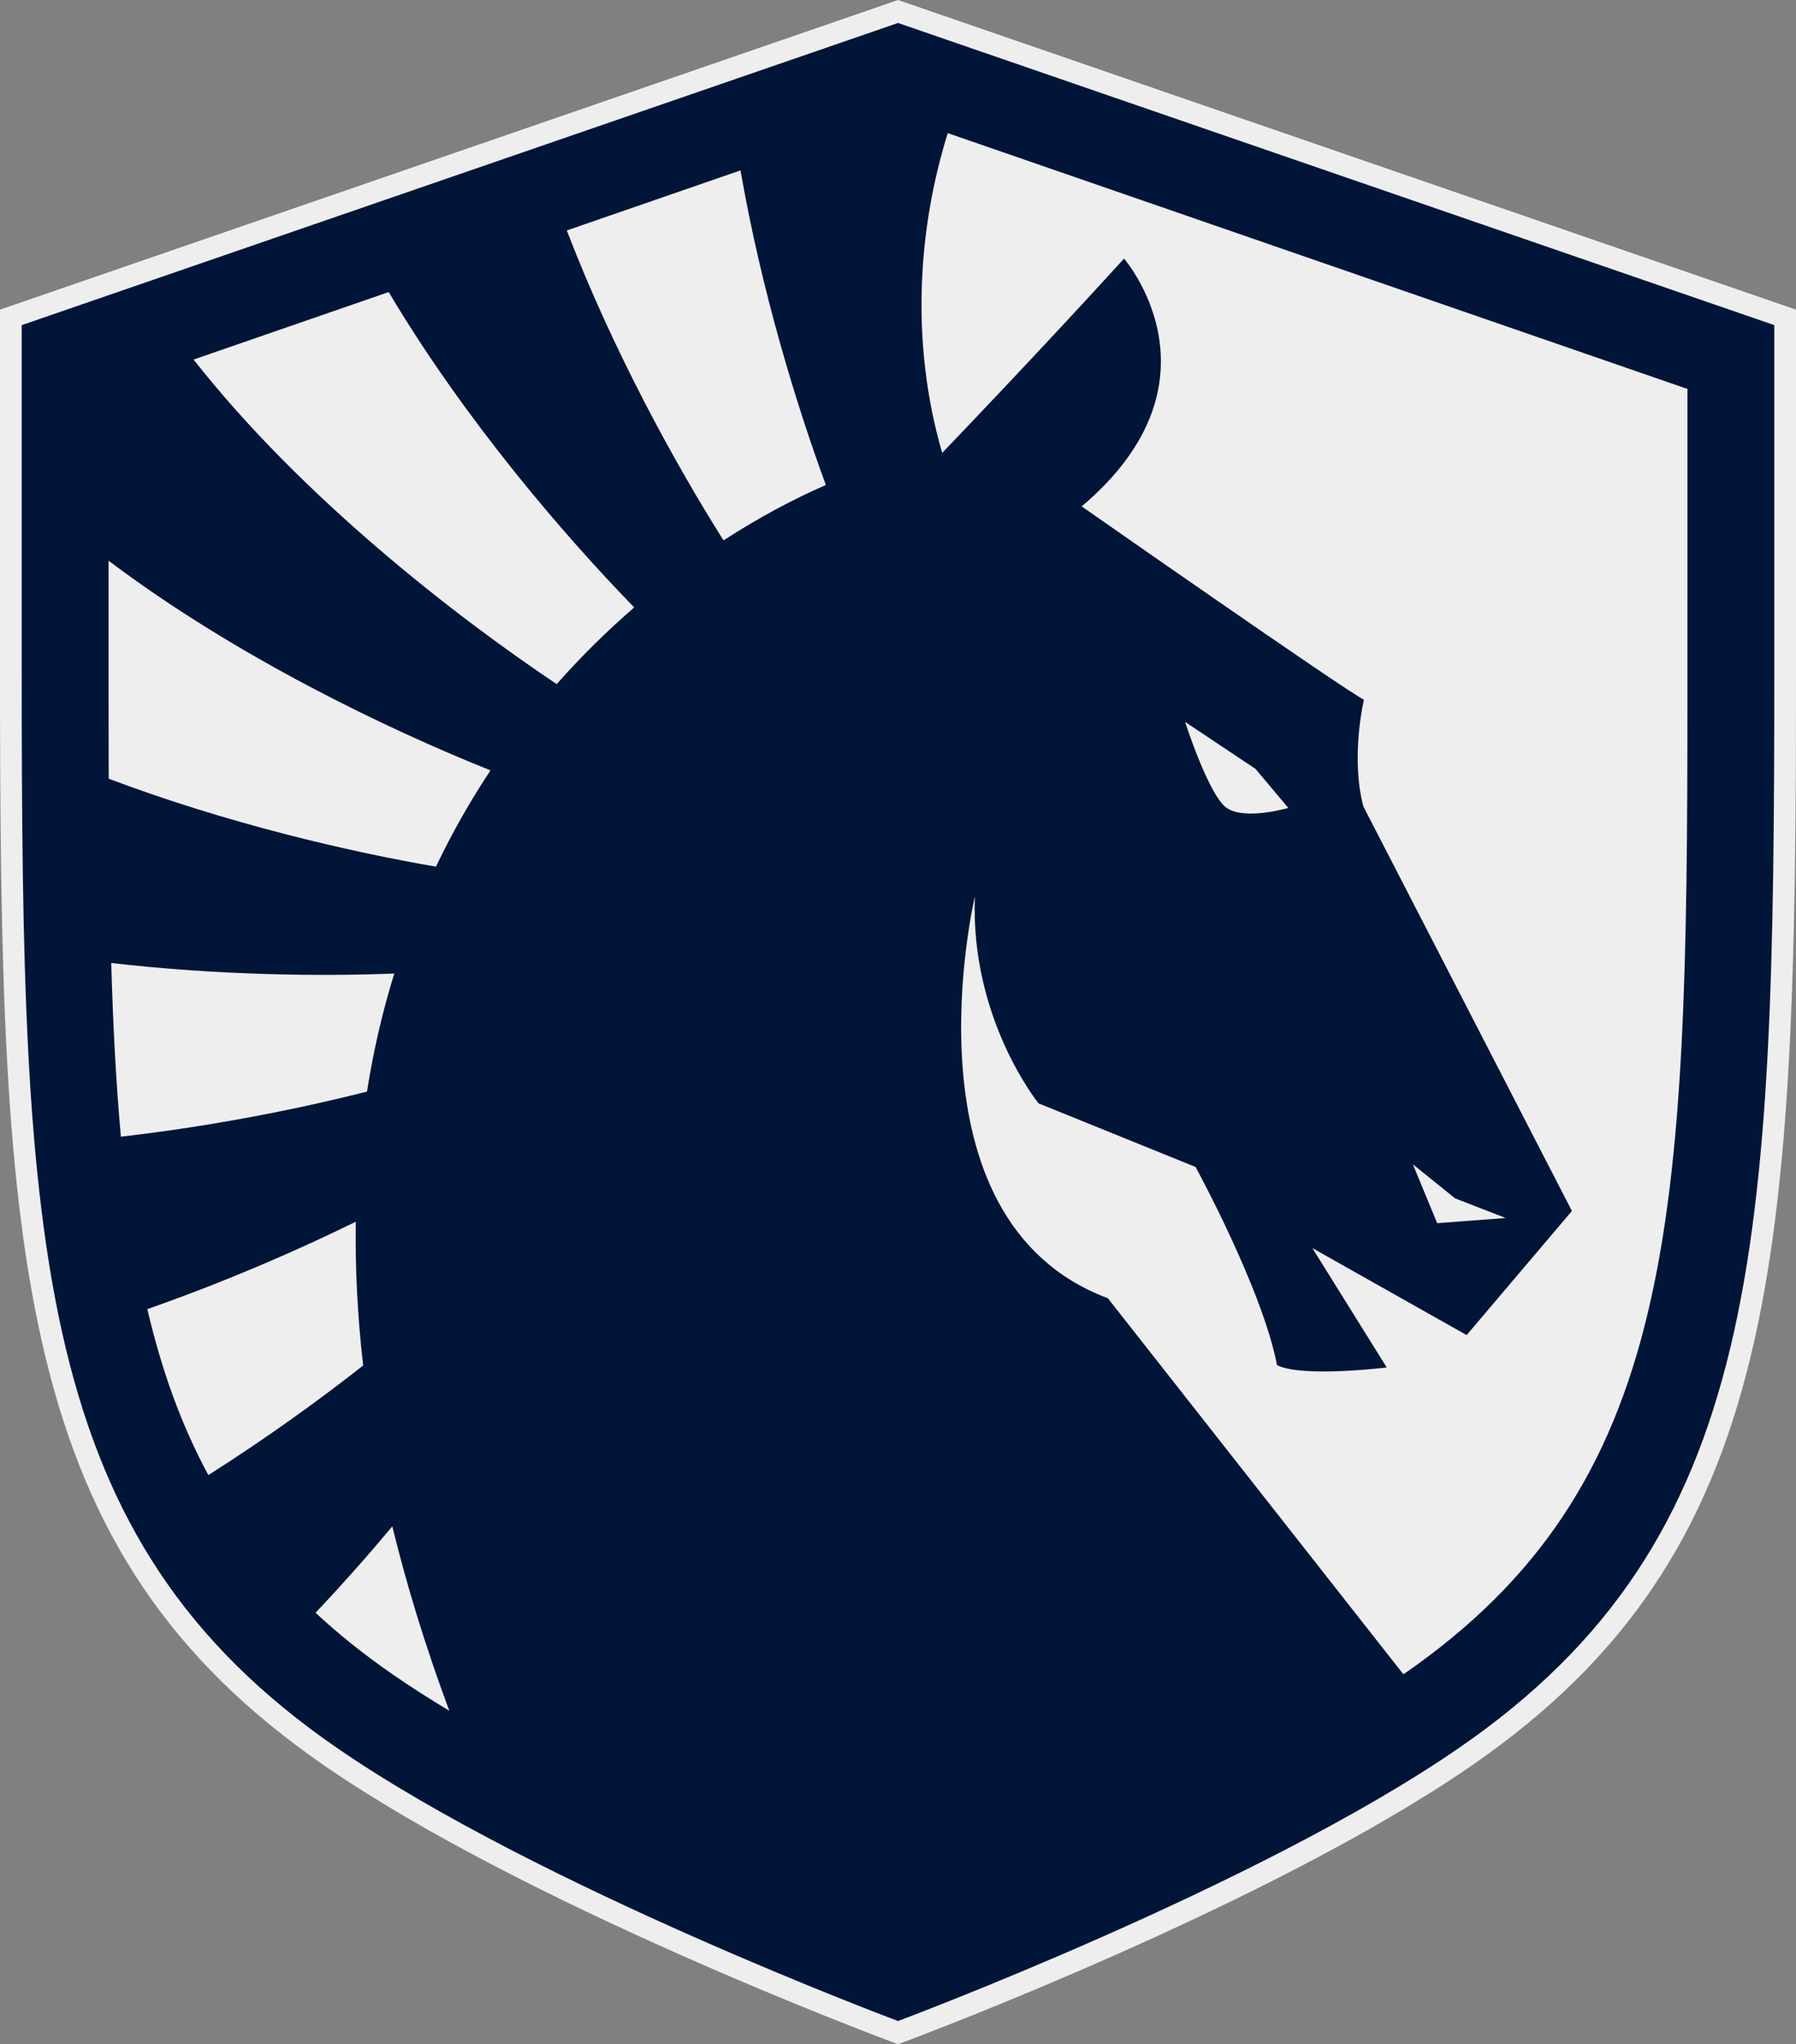 <?xml version="1.0" encoding="iso-8859-1"?>
<!-- Generator: Adobe Illustrator 27.1.1, SVG Export Plug-In . SVG Version: 6.00 Build 0)  -->
<svg version="1.1" id="Layer_1" xmlns="http://www.w3.org/2000/svg" xmlns:xlink="http://www.w3.org/1999/xlink" x="0px" y="0px"
	 viewBox="0 0 1691.78 1924.761" style="enable-background:new 0 0 1691.78 1924.761;" xml:space="preserve">
<rect x="0" y="0" width="1691.78" height="1924.761" fill="#808080" stroke="none"/>
<g>
	<g id="base_00000049193813724945153340000015255349954791393930_">
		<path style="fill:#001538;" d="M842.337,1912.506c-3.394-1.268-342.34-128.45-530.742-258.307
			C23.017,1455.404,10.218,1181.482,10.218,629.979V298.841L845.921,10.807l835.623,288.034v331.138
			c0,551.503-12.799,825.425-301.387,1024.22c-188.392,129.858-527.268,257.04-530.662,258.307l-3.574,1.328L842.337,1912.506z"/>
		<path style="fill:#EEEEEE;" d="M845.921,21.627l825.412,284.507v323.85c0,545.636-11.226,818.978-296.966,1015.802
			c-189.534,130.652-528.446,257.15-528.446,257.15s-338.974-126.501-528.508-257.153
			C31.673,1448.963,20.447,1175.621,20.447,629.984v-323.85L845.921,21.627 M845.921,0l-6.663,2.297L13.784,286.804L0,291.554v14.58
			v323.85c0,555.141,12.995,830.94,305.815,1032.638c189.434,130.583,519.02,254.269,532.958,259.471l7.149,2.668l7.15-2.668
			c13.935-5.201,343.461-128.885,532.901-259.472c292.814-201.696,305.809-477.496,305.809-1032.637v-323.85v-14.58l-13.784-4.751
			L852.584,2.297L845.921,0L845.921,0z"/>
	</g>
</g>
<g>
	<path style="fill:#EEEEEE;" d="M371.387,916.675c-70.359,2.728-166.398,1.623-266.603-9.957
		c1.686,58.749,4.478,113.107,9.092,163.551c88.644-10.161,170.632-26.937,231.806-42.441
		C351.866,988.656,360.567,951.616,371.387,916.675z"/>
	<path style="fill:#EEEEEE;" d="M462.012,725.367c-96.208-38.448-239.86-107.059-359.731-197.423v130.855
		c0,25.464,0.031,50.235,0.117,74.41c112.11,42.294,226.913,68.8,308.27,82.823C426.118,783.597,443.401,753.4,462.012,725.367z"/>
	<path style="fill:#EEEEEE;" d="M369.54,1437.151c-20.312,24.394-44.716,52.155-72.291,81.384
		c21.697,20.198,45.767,39.462,72.551,57.964c16.663,11.521,34.621,23.003,53.438,34.349
		C400.751,1550.303,383.024,1492.431,369.54,1437.151z"/>
	<path style="fill:#EEEEEE;" d="M335.172,1150.309c-51.775,25.497-120.352,55.658-196.394,82.323
		c13.548,57.831,32.114,109.468,57.508,156.283c56.833-36.158,106.989-72.641,145.815-103.219
		C336.626,1238.374,334.436,1193.252,335.172,1150.309z"/>
	<path style="fill:#EEEEEE;" d="M681.517,508.8c33.919-21.945,66.723-39.234,96.432-52.154
		c-27.551-74.772-60.654-182.409-80.416-296.214l-163.627,56.567C577.867,331.437,636.545,437.457,681.517,508.8z"/>
	<path style="fill:#EEEEEE;" d="M597.408,571.94c-66.754-68.597-160.065-177.217-231.28-296.939l-183.779,63.533
		c101.599,129.369,246.524,241.713,342.033,305.614C547.966,617.443,572.556,593.416,597.408,571.94z"/>
	<path style="fill:#EEEEEE;" d="M1154.31,759.791c16.482,13.46,59.236,0.946,59.236,0.946l-30.953-36.815l-66.29-44.206
		C1116.302,679.716,1137.802,746.318,1154.31,759.791z"/>
	<polygon style="fill:#EEEEEE;" points="1370.66,1128.367 1330.863,1096.26 1353.789,1151.721 1418.303,1146.807 	"/>
	<path style="fill:#EEEEEE;" d="M892.761,125.349c-27.364,87.6-36.002,195.26-5.25,301.101
		c12.462-12.942,96.132-100.371,171.294-182.935c0,0,100.213,114.957-39.888,233.286c0,0,249.755,174.556,265.874,181.999
		c0,0-12.942,54.295-0.48,100.642l196.393,380.765l-99.162,116.876l-145.34-81.916l70.076,112.39c0,0-79.205,9.829-103.351-2.166
		c-13.654-71.244-76.716-186.589-76.716-186.589l-147.908-59.897c0,0-64.487-79.218-59.987-194.72
		c0,0-72.424,304.283,125.253,378.198l278.418,354.114c257.413-177.811,267.515-424.778,267.515-917.696V366.213L892.761,125.349z"
		/>
</g>
</svg>
